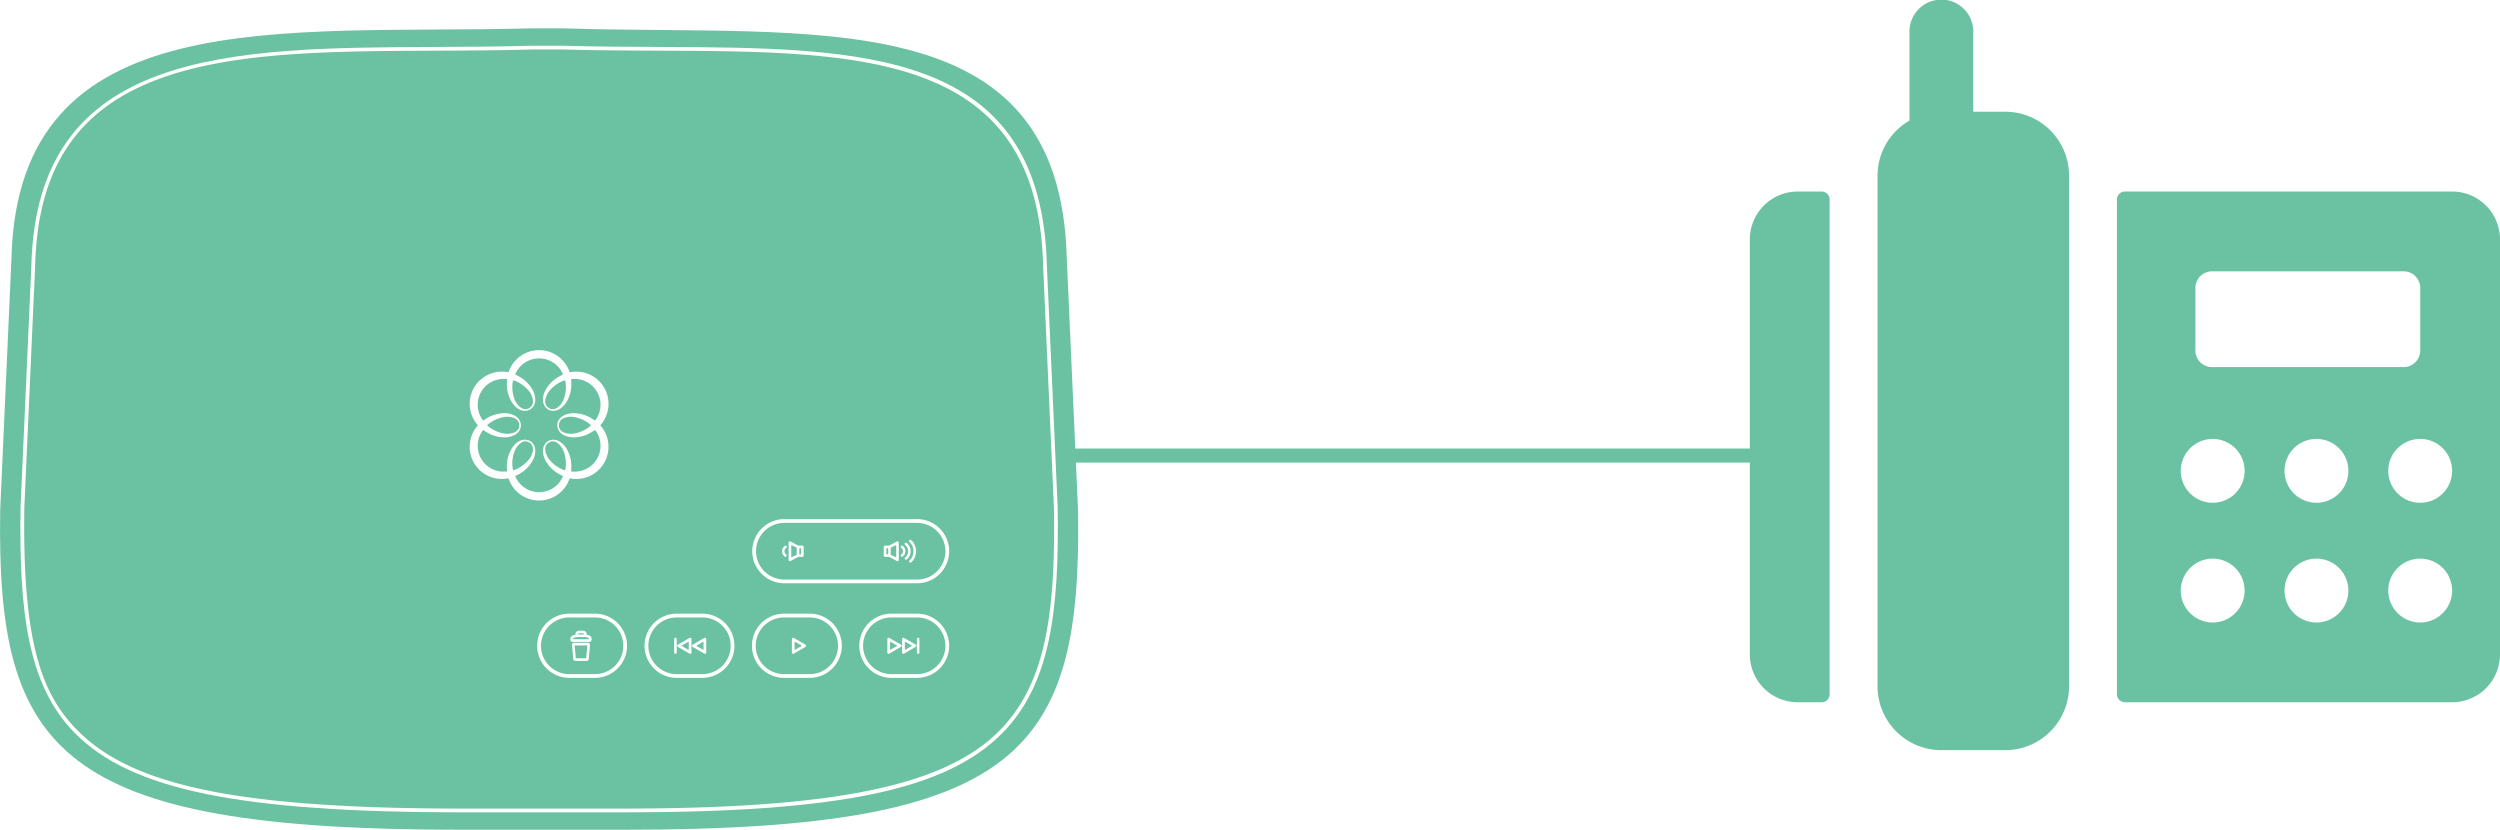 <svg xmlns="http://www.w3.org/2000/svg" width="533.54" height="177.075" viewBox="0 0 533.54 177.075">
  <g id="icon-shopteloair-step3-4" transform="translate(8)">
    <path id="Path_5178" data-name="Path 5178" d="M665.681,239.211,663.276,185.5c-1.337-55.315-53.779-47.432-107.158-49.17h-7.274c-52.786,1.4-109.465-6.145-110.8,49.17l-2.4,53.713c-.8,51.576,12.385,68.144,98.089,68.144h35.483C653.387,307.354,666.481,290.787,665.681,239.211Zm-16.124,47.481c-12.013,12.2-34.785,16.956-81.22,16.956h-33.73c-47.764,0-71.054-4.756-83.068-16.959-10.079-10.237-11.891-26.02-11.547-48.169l2.306-51.5c1.118-46.347,42.492-46.529,86.295-46.721,6.711-.031,13.651-.06,20.466-.258h6.834c6.818.2,13.653.225,20.266.255,43.863.193,81.744.359,82.866,46.734l2.3,51.5C661.673,260.531,659.822,276.266,649.557,286.692Z" transform="translate(-443.605 -130.279)" fill="#6bc2a3"/>
    <rect id="Rectangle_27" data-name="Rectangle 27" width="160" height="3" transform="translate(219.626 95.725)" fill="#6bc2a3"/>
    <path id="Path_5179" data-name="Path 5179" d="M783.932,163.422H714.1a1.7,1.7,0,0,0-1.7,1.69V270.721a1.7,1.7,0,0,0,1.69,1.7h69.843a10.219,10.219,0,0,0,10.219-10.219V173.641A10.22,10.22,0,0,0,783.932,163.422Zm-28.953,66.424a6.813,6.813,0,1,1,6.813-6.814A6.813,6.813,0,0,1,754.979,229.846Zm6.813,18.735a6.813,6.813,0,1,1-6.812-6.813A6.813,6.813,0,0,1,761.791,248.58Zm-28.955-47.689a3.555,3.555,0,0,1-3.692-3.406V183.86a3.557,3.557,0,0,1,3.692-3.406h40.6a3.563,3.563,0,0,1,3.693,3.406v13.625a3.563,3.563,0,0,1-3.693,3.406Zm0,28.955a6.813,6.813,0,1,1,6.813-6.814A6.813,6.813,0,0,1,732.837,229.846Zm6.813,18.735a6.813,6.813,0,1,1-6.813-6.813A6.812,6.812,0,0,1,739.649,248.58Zm37.47-18.735a6.813,6.813,0,1,1,6.813-6.814A6.813,6.813,0,0,1,777.12,229.846Zm6.813,18.735a6.813,6.813,0,1,1-6.813-6.813A6.813,6.813,0,0,1,783.932,248.58Z" transform="translate(-268.611 -122.547)" fill="#6bc2a3"/>
    <path id="Path_5180" data-name="Path 5180" d="M666.777,163.422h-5.109a10.219,10.219,0,0,0-10.219,10.219v88.565a10.218,10.218,0,0,0,10.219,10.219h5.109a1.7,1.7,0,0,0,1.7-1.7v-105.6A1.7,1.7,0,0,0,666.777,163.422Z" transform="translate(-286.006 -122.547)" fill="#6bc2a3"/>
    <path id="Path_5181" data-name="Path 5181" d="M699.9,155.466h-6.813V138.435a6.813,6.813,0,1,0-13.625,0v18.925a13.558,13.558,0,0,0-6.813,11.732v109a13.626,13.626,0,0,0,13.625,13.625H699.9a13.625,13.625,0,0,0,13.625-13.625v-109A13.625,13.625,0,0,0,699.9,155.466Z" transform="translate(-279.955 -131.622)" fill="#6bc2a3"/>
    <g id="Group_294" data-name="Group 294" transform="translate(-2.844 10.558)">
      <path id="Path_5182" data-name="Path 5182" d="M531.264,241.527h2.212l.242-2.748h-2.7Z" transform="translate(-413.531 -111.599)" fill="#6bc2a3"/>
      <path id="Path_5183" data-name="Path 5183" d="M567.609,238.169l-.072.042v1.643l.072.042,1.421-.828v-.084Z" transform="translate(-403.11 -111.773)" fill="#6bc2a3"/>
      <path id="Path_5184" data-name="Path 5184" d="M524.457,208.45s1.514-2.333-.189-3.319-2.968,1.5-2.968,1.5a7.278,7.278,0,0,0-.559,4.026h0c.027.141.058.283.094.424.14-.04.279-.082.415-.13h0A7.294,7.294,0,0,0,524.457,208.45Z" transform="translate(-416.485 -121.267)" fill="#6bc2a3"/>
      <path id="Path_5185" data-name="Path 5185" d="M572.6,234.139h-5.476a6.046,6.046,0,1,0,0,12.093H572.6a6.046,6.046,0,1,0,0-12.093Zm-.947,6.3-2.4,1.4c-.249.144-.454.027-.454-.26V238.8c0-.288.206-.406.455-.264l2.4,1.378A.278.278,0,0,1,571.654,240.436Z" transform="translate(-404.953 -112.923)" fill="#6bc2a3"/>
      <path id="Path_5186" data-name="Path 5186" d="M536.948,234.139h-5.478a6.046,6.046,0,0,0,0,12.093h5.478a6.046,6.046,0,0,0,0-12.093Zm-1.324,8.845a.447.447,0,0,1-.452.428h-2.41a.453.453,0,0,1-.452-.452l-.262-2.94a.457.457,0,0,1,.453-.477h2.935a.454.454,0,0,1,.454.452Zm.612-4.09a.455.455,0,0,1-.454.454H532.15a.455.455,0,0,1-.454-.454v-.234c0-.517.6-.744,1.075-.834v-.068a.8.8,0,0,1,.8-.8h.819a.8.8,0,0,1,.8.8v.05c.443.087,1.045.346,1.045.824Z" transform="translate(-415.128 -112.923)" fill="#6bc2a3"/>
      <path id="Path_5187" data-name="Path 5187" d="M526.938,205.131h0c-1.7.986-.189,3.319-.189,3.319a7.279,7.279,0,0,0,3.206,2.5c.138.048.274.09.414.129.036-.14.067-.281.094-.423a7.277,7.277,0,0,0-.559-4.026S528.642,204.148,526.938,205.131Z" transform="translate(-414.927 -121.267)" fill="#6bc2a3"/>
      <path id="Path_5188" data-name="Path 5188" d="M583.455,238.169l-.073.042v1.642l.073.042,1.421-.828v-.083Z" transform="translate(-398.587 -111.773)" fill="#6bc2a3"/>
      <path id="Path_5189" data-name="Path 5189" d="M548.8,239v.085l1.42.814.072-.041v-1.644l-.072-.042Z" transform="translate(-408.457 -111.772)" fill="#6bc2a3"/>
      <path id="Path_5190" data-name="Path 5190" d="M520.569,204.459s2.778.144,2.779-1.823-2.779-1.823-2.779-1.823a7.286,7.286,0,0,0-3.765,1.53h0c-.108.094-.215.193-.319.294.1.1.211.2.319.292h0A7.286,7.286,0,0,0,520.569,204.459Z" transform="translate(-417.679 -122.434)" fill="#6bc2a3"/>
      <path id="Path_5191" data-name="Path 5191" d="M531.737,237.4c-.41,0-1,.194-1,.329v.127h3.418V237.7a1.241,1.241,0,0,0-.794-.3Z" transform="translate(-413.611 -111.992)" fill="#6bc2a3"/>
      <path id="Path_5192" data-name="Path 5192" d="M526.751,197.384s-1.515,2.333.189,3.316h0c1.7.983,2.967-1.495,2.967-1.495a7.284,7.284,0,0,0,.56-4.026h0c-.027-.141-.058-.283-.094-.423-.141.037-.278.081-.415.129h0A7.268,7.268,0,0,0,526.751,197.384Z" transform="translate(-414.927 -124.162)" fill="#6bc2a3"/>
      <path id="Path_5193" data-name="Path 5193" d="M524.268,200.7h0c1.7-.985.189-3.318.189-3.318a7.28,7.28,0,0,0-3.207-2.5h0c-.136-.048-.275-.09-.414-.13-.036.14-.067.281-.094.422h0a7.291,7.291,0,0,0,.559,4.026S522.564,201.685,524.268,200.7Z" transform="translate(-416.485 -124.162)" fill="#6bc2a3"/>
      <path id="Path_5194" data-name="Path 5194" d="M554.775,234.139H549.3a6.046,6.046,0,0,0,0,12.093h5.478a6.046,6.046,0,0,0,0-12.093Zm-5.469,7.406c0,.2-.122.366-.272.366s-.273-.165-.273-.366v-2.72c0-.2.123-.366.273-.366s.272.165.272.366Zm3.153.028c0,.288-.2.4-.454.263l-2.4-1.378a.278.278,0,0,1,0-.526l2.4-1.4c.249-.144.452-.026.452.261Zm3.154,0c0,.288-.206.4-.455.263l-2.4-1.378a.278.278,0,0,1,0-.526l2.4-1.4c.249-.144.454-.026.454.261Z" transform="translate(-410.041 -112.923)" fill="#6bc2a3"/>
      <path id="Path_5195" data-name="Path 5195" d="M532.874,237.007a.241.241,0,0,0-.24-.239h-.819a.239.239,0,0,0-.239.239v.013h1.3Z" transform="translate(-413.372 -112.173)" fill="#6bc2a3"/>
      <path id="Path_5196" data-name="Path 5196" d="M551.254,239v.085l1.42.814.073-.041v-1.644l-.073-.042Z" transform="translate(-407.757 -111.772)" fill="#6bc2a3"/>
      <path id="Path_5197" data-name="Path 5197" d="M585.908,238.169l-.072.042v1.642l.072.042,1.421-.828v-.083Z" transform="translate(-397.887 -111.773)" fill="#6bc2a3"/>
      <rect id="Rectangle_28" data-name="Rectangle 28" width="0.379" height="1.3" transform="translate(184.008 106.432)" fill="#6bc2a3"/>
      <path id="Path_5198" data-name="Path 5198" d="M583.495,224.2l1.173.57v-2.648l-1.173.557Z" transform="translate(-398.555 -116.354)" fill="#6bc2a3"/>
      <path id="Path_5199" data-name="Path 5199" d="M595.5,218.439H567.175a6.045,6.045,0,0,0,0,12.09H595.5a6.045,6.045,0,1,0,0-12.09Zm-27.935,6.752a.286.286,0,0,1,.055.383.245.245,0,0,1-.357.06,1.41,1.41,0,0,1,.015-2.288.247.247,0,0,1,.357.066.292.292,0,0,1-.06.384.839.839,0,0,0-.01,1.395Zm3.735.225a.28.28,0,0,1-.081.2.276.276,0,0,1-.2.08h-.873l-1.631.863a.275.275,0,0,1-.428-.23v-3.68a.275.275,0,0,1,.147-.243.271.271,0,0,1,.281.013l1.631.874h.873a.283.283,0,0,1,.2.081.28.28,0,0,1,.081.2Zm20.3.915a.274.274,0,0,1-.148.243.271.271,0,0,1-.281-.013l-1.631-.874h-.873a.283.283,0,0,1-.2-.081.278.278,0,0,1-.08-.2V223.56a.274.274,0,0,1,.275-.276h.873l1.631-.862a.277.277,0,0,1,.429.23Zm.455-.767a.289.289,0,0,1,.062-.383.839.839,0,0,0,.009-1.4.286.286,0,0,1-.055-.383.244.244,0,0,1,.357-.059,1.408,1.408,0,0,1-.015,2.287A.246.246,0,0,1,592.058,225.564Zm1.206.693a.27.27,0,0,1-.3-.447h0l.017-.013.069-.058a1.7,1.7,0,0,0,.224-.248,1.714,1.714,0,0,0,.015-1.987,1.514,1.514,0,0,0-.328-.343.269.269,0,1,1,.3-.446,1.9,1.9,0,0,1,.443.449,2.245,2.245,0,0,1,0,2.648A1.942,1.942,0,0,1,593.263,226.257Zm1.5,0a2.574,2.574,0,0,1-.536.6.273.273,0,1,1-.328-.436h0l0,0,.023-.018.091-.087a2.276,2.276,0,0,0,.292-.359,2.62,2.62,0,0,0,.429-1.472,2.5,2.5,0,0,0-.839-1.936v0a.273.273,0,1,1,.328-.436,2.606,2.606,0,0,1,.536.6,3.269,3.269,0,0,1,0,3.544Z" transform="translate(-404.938 -117.404)" fill="#6bc2a3"/>
      <path id="Path_5200" data-name="Path 5200" d="M659.383,237.535l-2.3-51.484c-1.1-45.606-38.623-45.77-82.07-45.96-6.613-.03-13.457-.059-20.271-.254h-6.811c-6.815.2-13.76.228-20.475.256-22.217.1-43.2.192-58.954,5.982-17.606,6.475-26.041,19.173-26.542,39.969l-2.306,51.5c-.46,29.581,3.987,40.139,11.315,47.58,11.847,12.034,34.975,16.72,82.5,16.72h33.73c45.594,0,68.96-4.842,80.648-16.714C657.908,274.9,659.721,259.336,659.383,237.535Zm-116.4-6.192a6.864,6.864,0,0,1-6.529-11.3,6.865,6.865,0,0,1,6.53-11.3,6.864,6.864,0,0,1,13.054,0,6.864,6.864,0,0,1,6.526,11.306,6.864,6.864,0,0,1-6.529,11.3,6.862,6.862,0,0,1-13.053,0Zm18.449,42.6h-5.478a6.849,6.849,0,0,1,0-13.7h5.478a6.849,6.849,0,0,1,0,13.7Zm22.915,0h-5.478a6.849,6.849,0,0,1,0-13.7h5.478a6.849,6.849,0,0,1,0,13.7Zm22.915,0H601.79a6.849,6.849,0,1,1,0-13.7h5.476a6.849,6.849,0,1,1,0,13.7Zm22.915,0H624.7a6.849,6.849,0,1,1,0-13.7h5.476a6.849,6.849,0,1,1,0,13.7Zm0-20.183H601.854a6.847,6.847,0,1,1,0-13.695H630.18a6.847,6.847,0,1,1,0,13.695Z" transform="translate(-439.617 -139.836)" fill="#6bc2a3"/>
      <rect id="Rectangle_29" data-name="Rectangle 29" width="0.379" height="1.3" transform="translate(165.432 106.438)" fill="#6bc2a3"/>
      <path id="Path_5201" data-name="Path 5201" d="M533.128,216.24c-.2-.091-.393-.19-.585-.3a7.23,7.23,0,0,1-3.242-3.181c-1.343-2.935.661-3.995.661-3.995s1.919-1.206,3.788,1.425a7.239,7.239,0,0,1,1.134,4.4c0,.222-.01.441-.031.657a5.508,5.508,0,0,0,5.109-8.843q-.268.189-.554.355a7.238,7.238,0,0,1-4.378,1.216c-3.207-.3-3.129-2.56-3.129-2.568s-.078-2.266,3.126-2.57a7.247,7.247,0,0,1,4.381,1.219c.19.111.374.229.554.355a5.51,5.51,0,0,0-5.108-8.846c.021.217.03.436.03.658a7.23,7.23,0,0,1-1.131,4.4c-1.872,2.63-3.791,1.424-3.791,1.424s-2-1.06-.661-3.994a7.223,7.223,0,0,1,3.242-3.183,6.49,6.49,0,0,1,.586-.3,5.509,5.509,0,0,0-10.214,0c.2.09.392.19.584.3a7.238,7.238,0,0,1,3.244,3.181c1.342,2.933-.663,3.994-.663,3.994h0s-1.919,1.206-3.789-1.424a7.241,7.241,0,0,1-1.134-4.4c0-.222.01-.441.031-.657a5.509,5.509,0,0,0-5.107,8.845q.264-.189.554-.356a7.239,7.239,0,0,1,4.377-1.217c3.212.3,3.127,2.571,3.127,2.571s.085,2.265-3.127,2.569a7.245,7.245,0,0,1-4.377-1.219,6.562,6.562,0,0,1-.554-.355,5.507,5.507,0,0,0,5.106,8.843c-.021-.216-.031-.434-.031-.657a7.229,7.229,0,0,1,1.134-4.4c1.869-2.631,3.789-1.425,3.789-1.425s2.005,1.06.663,3.995a7.245,7.245,0,0,1-3.244,3.181,6.3,6.3,0,0,1-.585.3,5.509,5.509,0,0,0,10.214,0Z" transform="translate(-418.123 -125.2)" fill="#6bc2a3"/>
      <path id="Path_5202" data-name="Path 5202" d="M528.4,202.636c0,1.968,2.778,1.823,2.778,1.823a7.284,7.284,0,0,0,3.766-1.528h0c.109-.094.217-.192.321-.293h0c-.105-.1-.213-.2-.323-.293a7.293,7.293,0,0,0-3.766-1.53S528.4,200.668,528.4,202.636Z" transform="translate(-414.278 -122.434)" fill="#6bc2a3"/>
      <path id="Path_5203" data-name="Path 5203" d="M590.428,234.139h-5.476a6.046,6.046,0,1,0,0,12.093h5.476a6.046,6.046,0,1,0,0-12.093Zm-3.492,6.3-2.4,1.4c-.249.144-.452.028-.452-.26V238.8c0-.288.2-.407.454-.264l2.4,1.378A.277.277,0,0,1,586.936,240.435Zm3.152,0-2.4,1.4c-.249.144-.453.028-.453-.26V238.8c0-.288.2-.407.454-.264l2.4,1.378A.276.276,0,0,1,590.088,240.435Zm.843,1.111c0,.2-.122.366-.273.366s-.273-.165-.273-.366v-2.72c0-.2.122-.366.273-.366s.273.165.273.366Z" transform="translate(-399.865 -112.923)" fill="#6bc2a3"/>
      <path id="Path_5204" data-name="Path 5204" d="M566.976,224.76l1.173-.557v-1.521l-1.173-.57Z" transform="translate(-403.27 -116.355)" fill="#6bc2a3"/>
    </g>
  </g>
</svg>
